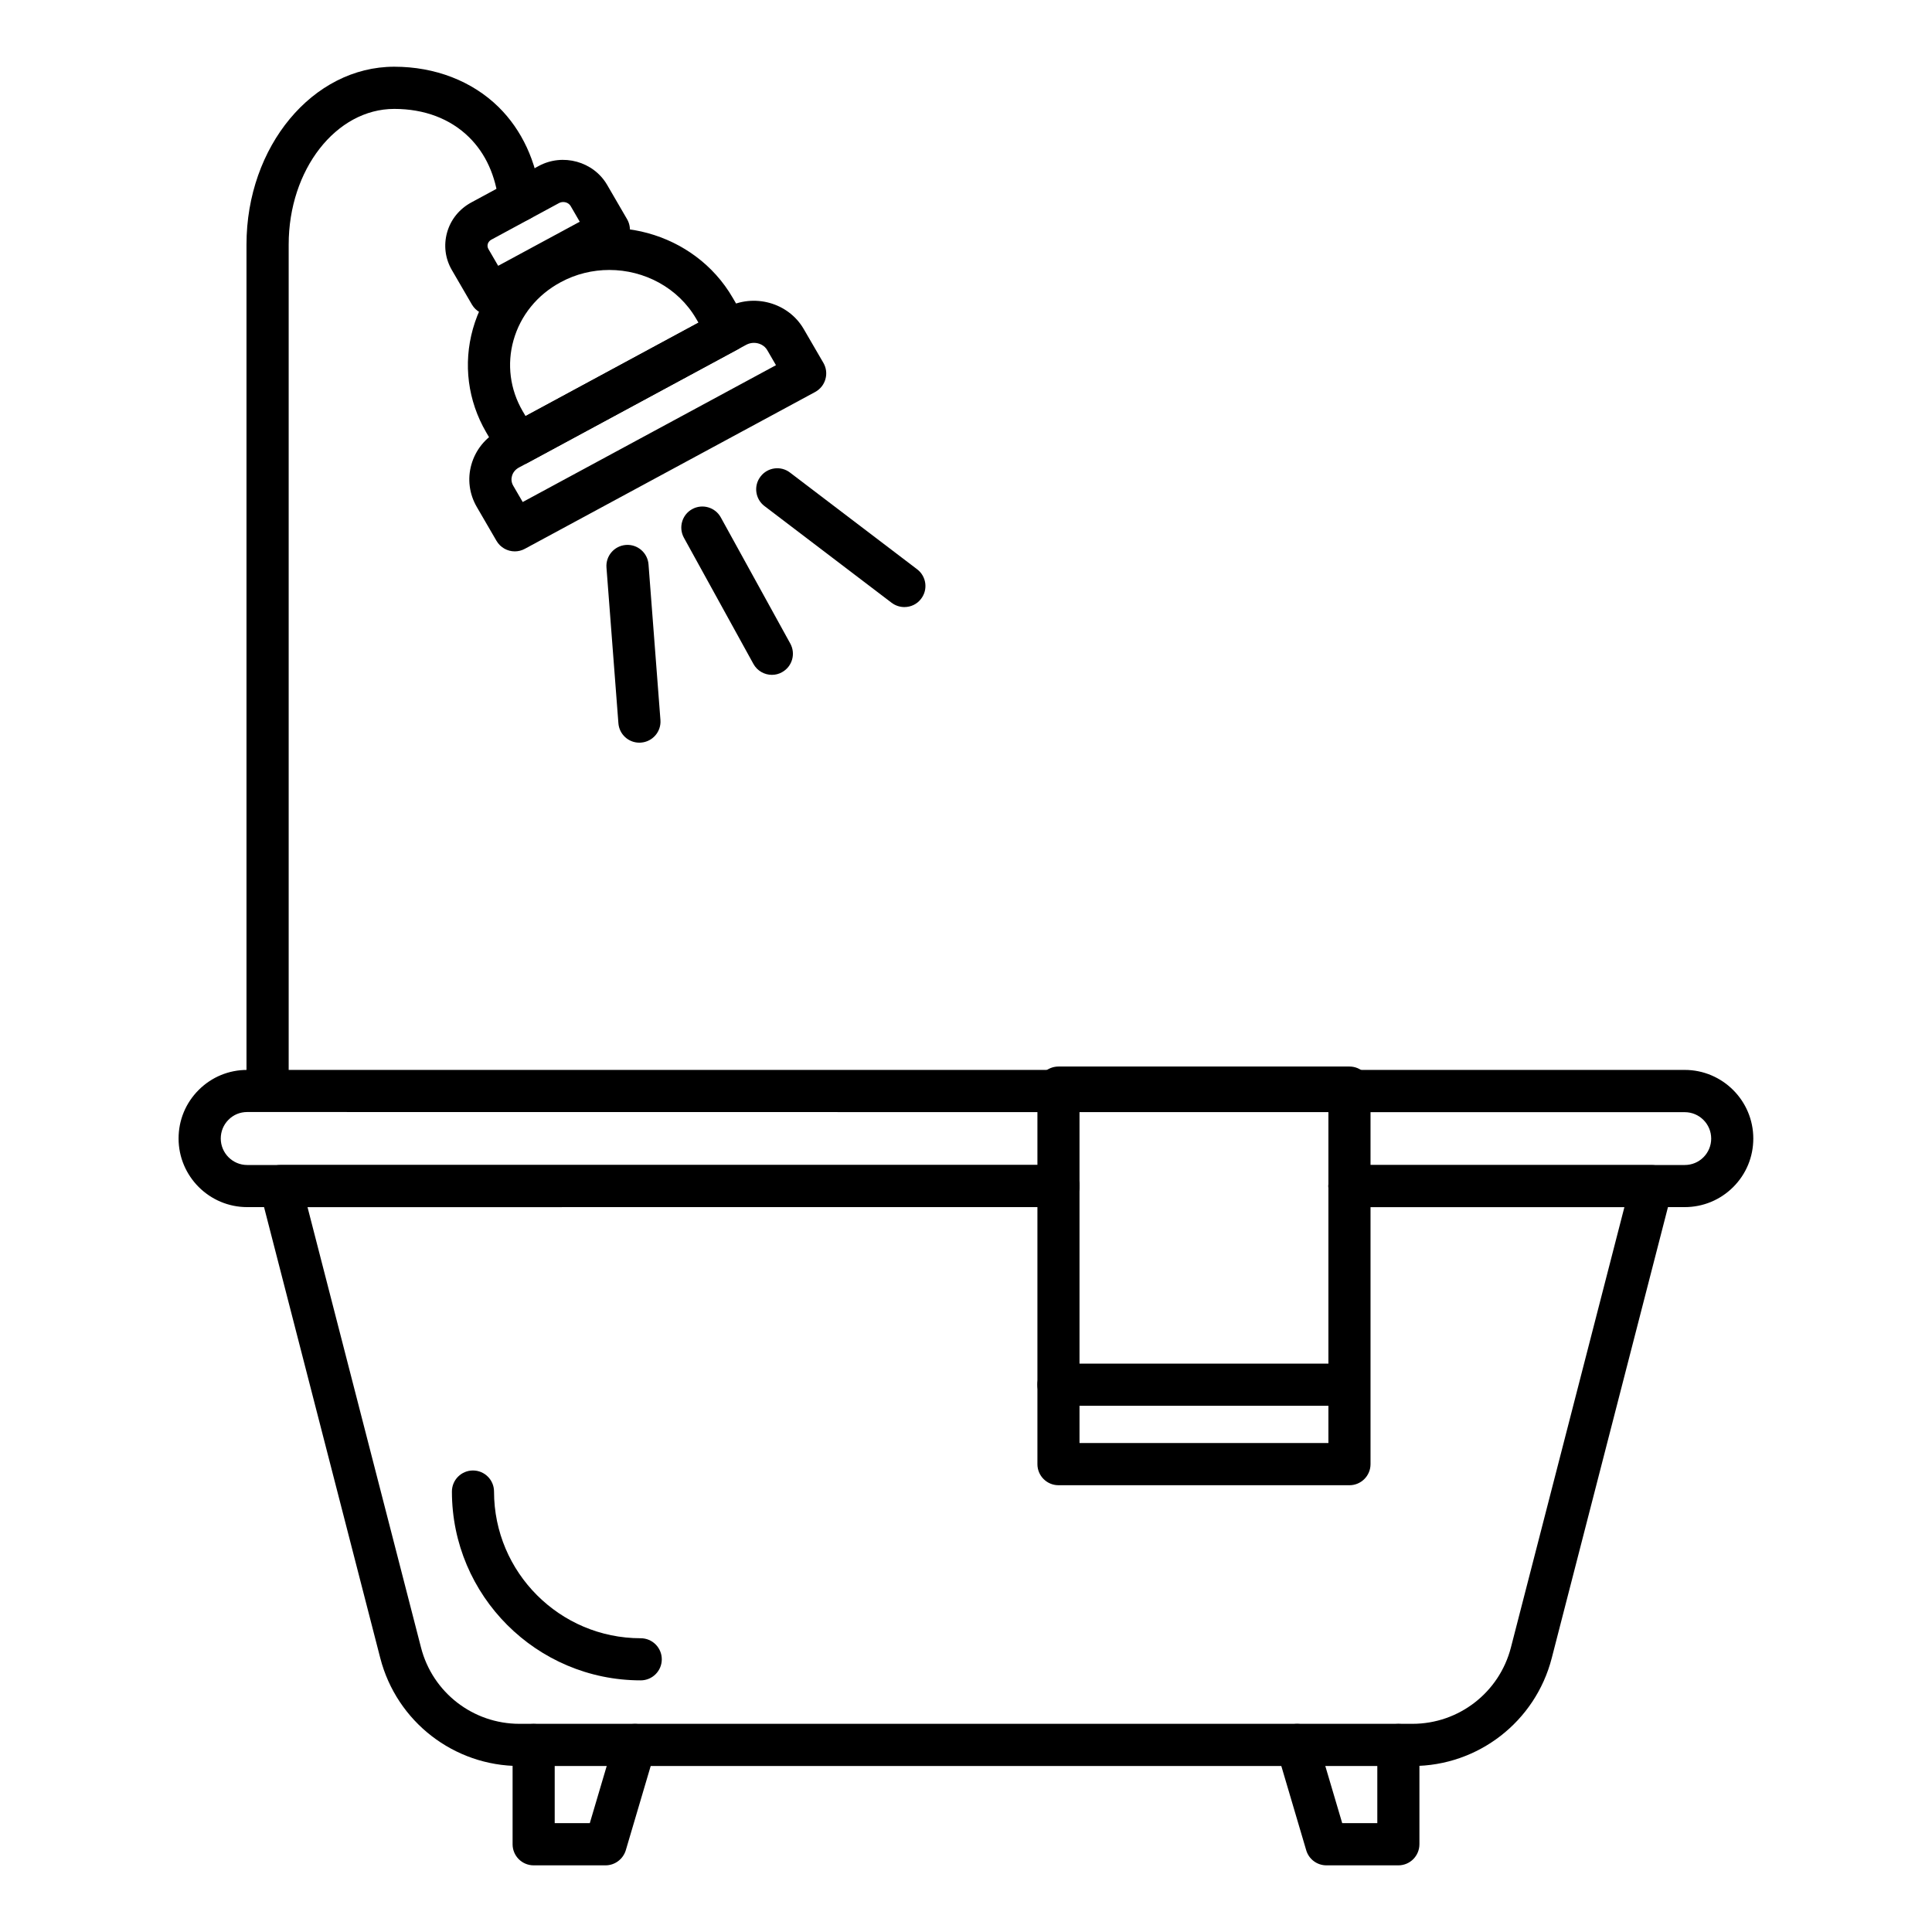 <?xml version="1.0" encoding="UTF-8"?>
<svg width="1200pt" height="1200pt" version="1.1" viewBox="0 0 1200 1200" xmlns="http://www.w3.org/2000/svg">
 <path d="m877.36 1096.9h-554.68c-40.734 0-76.312-27.562-86.484-67.031l-74.719-289.92c-1.031-3.938-0.141-8.062 2.344-11.297 2.484-3.188 6.281-5.062 10.359-5.062h483.28c7.219 0 13.078 5.859 13.078 13.078s-5.859 13.078-13.078 13.078l-466.45 0.047 70.5 273.56c7.172 27.891 32.297 47.344 61.125 47.344h554.68c28.781 0 53.906-19.453 61.125-47.344l70.5-273.56h-170.81c-7.219 0-13.078-5.859-13.078-13.078s5.859-13.078 13.078-13.078h187.69c4.031 0 7.875 1.875 10.359 5.062s3.328 7.359 2.344 11.297l-74.719 289.92c-10.172 39.422-45.703 66.984-86.438 66.984z"/>
 <path d="m1046.4 749.76h-208.26c-7.219 0-13.078-5.859-13.078-13.078s5.859-13.078 13.078-13.078h208.26c4.406 0 8.531-1.688 11.625-4.781s4.828-7.219 4.828-11.625c0-9.047-7.359-16.406-16.406-16.406l-892.92-0.094c-4.406 0-8.531 1.688-11.625 4.828-3.094 3.094-4.781 7.219-4.781 11.625 0 9.047 7.359 16.453 16.406 16.453h503.86c7.219 0 13.078 5.859 13.078 13.078s-5.859 13.078-13.078 13.078h-503.86c-23.484 0-42.609-19.125-42.609-42.609 0-11.391 4.406-22.078 12.469-30.141s18.75-12.469 30.141-12.469h892.87c23.484 0 42.609 19.125 42.609 42.609 0 11.391-4.406 22.078-12.469 30.141-8.016 8.016-18.75 12.469-30.141 12.469z"/>
 <path d="m376.13 1158.6h-44.672c-7.219 0-13.078-5.859-13.078-13.078v-61.688c0-7.219 5.859-13.078 13.078-13.078s13.078 5.859 13.078 13.078v48.562h21.797l15.469-52.266c2.062-6.938 9.328-10.875 16.266-8.859 6.938 2.062 10.875 9.328 8.859 16.266l-18.234 61.688c-1.688 5.531-6.797 9.375-12.562 9.375z"/>
 <path d="m868.55 1158.6h-44.672c-5.812 0-10.922-3.797-12.562-9.375l-18.234-61.688c-2.062-6.938 1.922-14.203 8.859-16.266s14.203 1.922 16.266 8.859l15.469 52.266h21.797v-48.562c0-7.219 5.859-13.078 13.078-13.078s13.078 5.859 13.078 13.078v61.641c0 7.266-5.859 13.125-13.078 13.125z"/>
 <path d="m304.45 195.66c-4.5 0-8.906-2.344-11.344-6.516l-12.422-21.375c-4.172-7.125-5.203-15.422-3-23.344 2.25-8.062 7.641-14.672 15.094-18.703l41.859-22.641c14.953-8.062 33.938-2.812 42.422 11.672l12.422 21.375c1.781 3.047 2.25 6.703 1.266 10.125-0.938 3.422-3.281 6.281-6.375 7.969l-73.734 39.844c-1.969 1.078-4.125 1.594-6.188 1.594zm45.375-70.172c-0.938 0-1.875 0.234-2.719 0.703l-41.859 22.641c-1.594 0.844-2.109 2.109-2.297 2.766-0.188 0.75-0.281 1.875 0.422 3.094l6.047 10.406 50.672-27.375-5.625-9.703c-0.984-1.641-2.766-2.531-4.641-2.531z"/>
 <path d="m321.52 289.08c-4.5 0-8.906-2.344-11.344-6.516l-8.203-14.062c-11.438-19.641-14.344-42.469-8.25-64.219 6.281-22.266 21.188-40.734 42-51.984 42.141-22.734 95.672-8.156 119.34 32.578l8.203 14.062c1.781 3.047 2.25 6.703 1.266 10.125-0.938 3.422-3.281 6.281-6.375 7.969l-130.45 70.453c-1.969 1.078-4.078 1.594-6.188 1.594zm56.953-121.4c-10.266 0-20.719 2.438-30.281 7.641-14.531 7.828-24.891 20.625-29.25 36.047-4.172 14.859-2.156 30.516 5.672 43.969l1.828 3.094 107.39-58.031-1.406-2.391c-11.25-19.359-32.297-30.328-53.953-30.328z"/>
 <path d="m319.74 342.47c-4.5 0-8.906-2.344-11.344-6.516l-12.234-21.047c-4.688-8.062-5.906-17.438-3.375-26.344 2.578-9.094 8.625-16.594 17.062-21.188l141.24-76.266c16.969-9.141 38.531-3.234 48.094 13.219l12.234 21.047c1.781 3.047 2.25 6.703 1.266 10.125-0.938 3.422-3.281 6.281-6.375 7.969l-180.32 97.406c-1.969 1.078-4.125 1.594-6.234 1.594zm148.55-129.52c-1.594 0-3.234 0.375-4.734 1.172l-141.24 76.266c-2.156 1.172-3.703 3-4.312 5.25-0.422 1.453-0.609 3.703 0.797 6.094l5.859 10.078 157.31-84.984-5.438-9.375c-1.641-2.859-4.922-4.5-8.25-4.5z"/>
 <path d="m166.18 688.6c-7.219 0-13.078-5.859-13.078-13.078v-523.64c0-60.891 41.156-110.44 91.781-110.44 25.359 0 48.375 8.906 64.828 25.078 14.484 14.297 23.484 33.75 26.109 56.344 0.844 7.172-4.312 13.688-11.484 14.531-7.172 0.797-13.688-4.312-14.531-11.484-1.969-16.828-8.156-30.516-18.469-40.688-11.672-11.484-27.75-17.578-46.453-17.578-36.188 0-65.578 37.781-65.578 84.234v523.6c0 7.266-5.859 13.125-13.125 13.125z"/>
 <path d="m397.13 461.29c-6.797 0-12.516-5.203-13.031-12.094l-7.406-96.656c-0.562-7.219 4.828-13.5 12.047-14.062 7.172-0.562 13.5 4.828 14.062 12.047l7.406 96.656c0.562 7.219-4.828 13.5-12.047 14.062-0.375 0-0.703 0.047-1.031 0.047z"/>
 <path d="m479.44 419.16c-4.594 0-9.094-2.438-11.484-6.797l-43.172-78.375c-3.469-6.328-1.172-14.297 5.156-17.766s14.297-1.172 17.766 5.156l43.172 78.375c3.469 6.328 1.172 14.297-5.156 17.766-1.969 1.125-4.125 1.641-6.281 1.641z"/>
 <path d="m561.71 377.06c-2.766 0-5.531-0.891-7.922-2.672l-78.938-60.047c-5.766-4.359-6.891-12.609-2.484-18.328 4.359-5.766 12.609-6.891 18.328-2.484l78.938 60.047c5.766 4.359 6.891 12.609 2.484 18.328-2.531 3.422-6.469 5.156-10.406 5.156z"/>
 <path d="m838.18 922.5h-180.74c-7.219 0-13.078-5.859-13.078-13.078v-233.9c0-7.219 5.859-13.078 13.078-13.078h180.74c7.219 0 13.078 5.859 13.078 13.078v233.9c0 7.219-5.859 13.078-13.078 13.078zm-167.68-26.203h154.6v-207.74h-154.6z"/>
 <path d="m837.1 873.14h-179.68c-7.219 0-13.078-5.859-13.078-13.078s5.859-13.078 13.078-13.078h179.68c7.219 0 13.078 5.859 13.078 13.078 0.047 7.219-5.812 13.078-13.078 13.078z"/>
 <path d="m397.97 1043.7c-64.688 0-117.28-52.594-117.28-117.28 0-7.219 5.859-13.078 13.078-13.078s13.078 5.859 13.078 13.078c0 50.25 40.875 91.125 91.125 91.125 7.219 0 13.078 5.859 13.078 13.078s-5.859 13.078-13.078 13.078z"/>
</svg>
